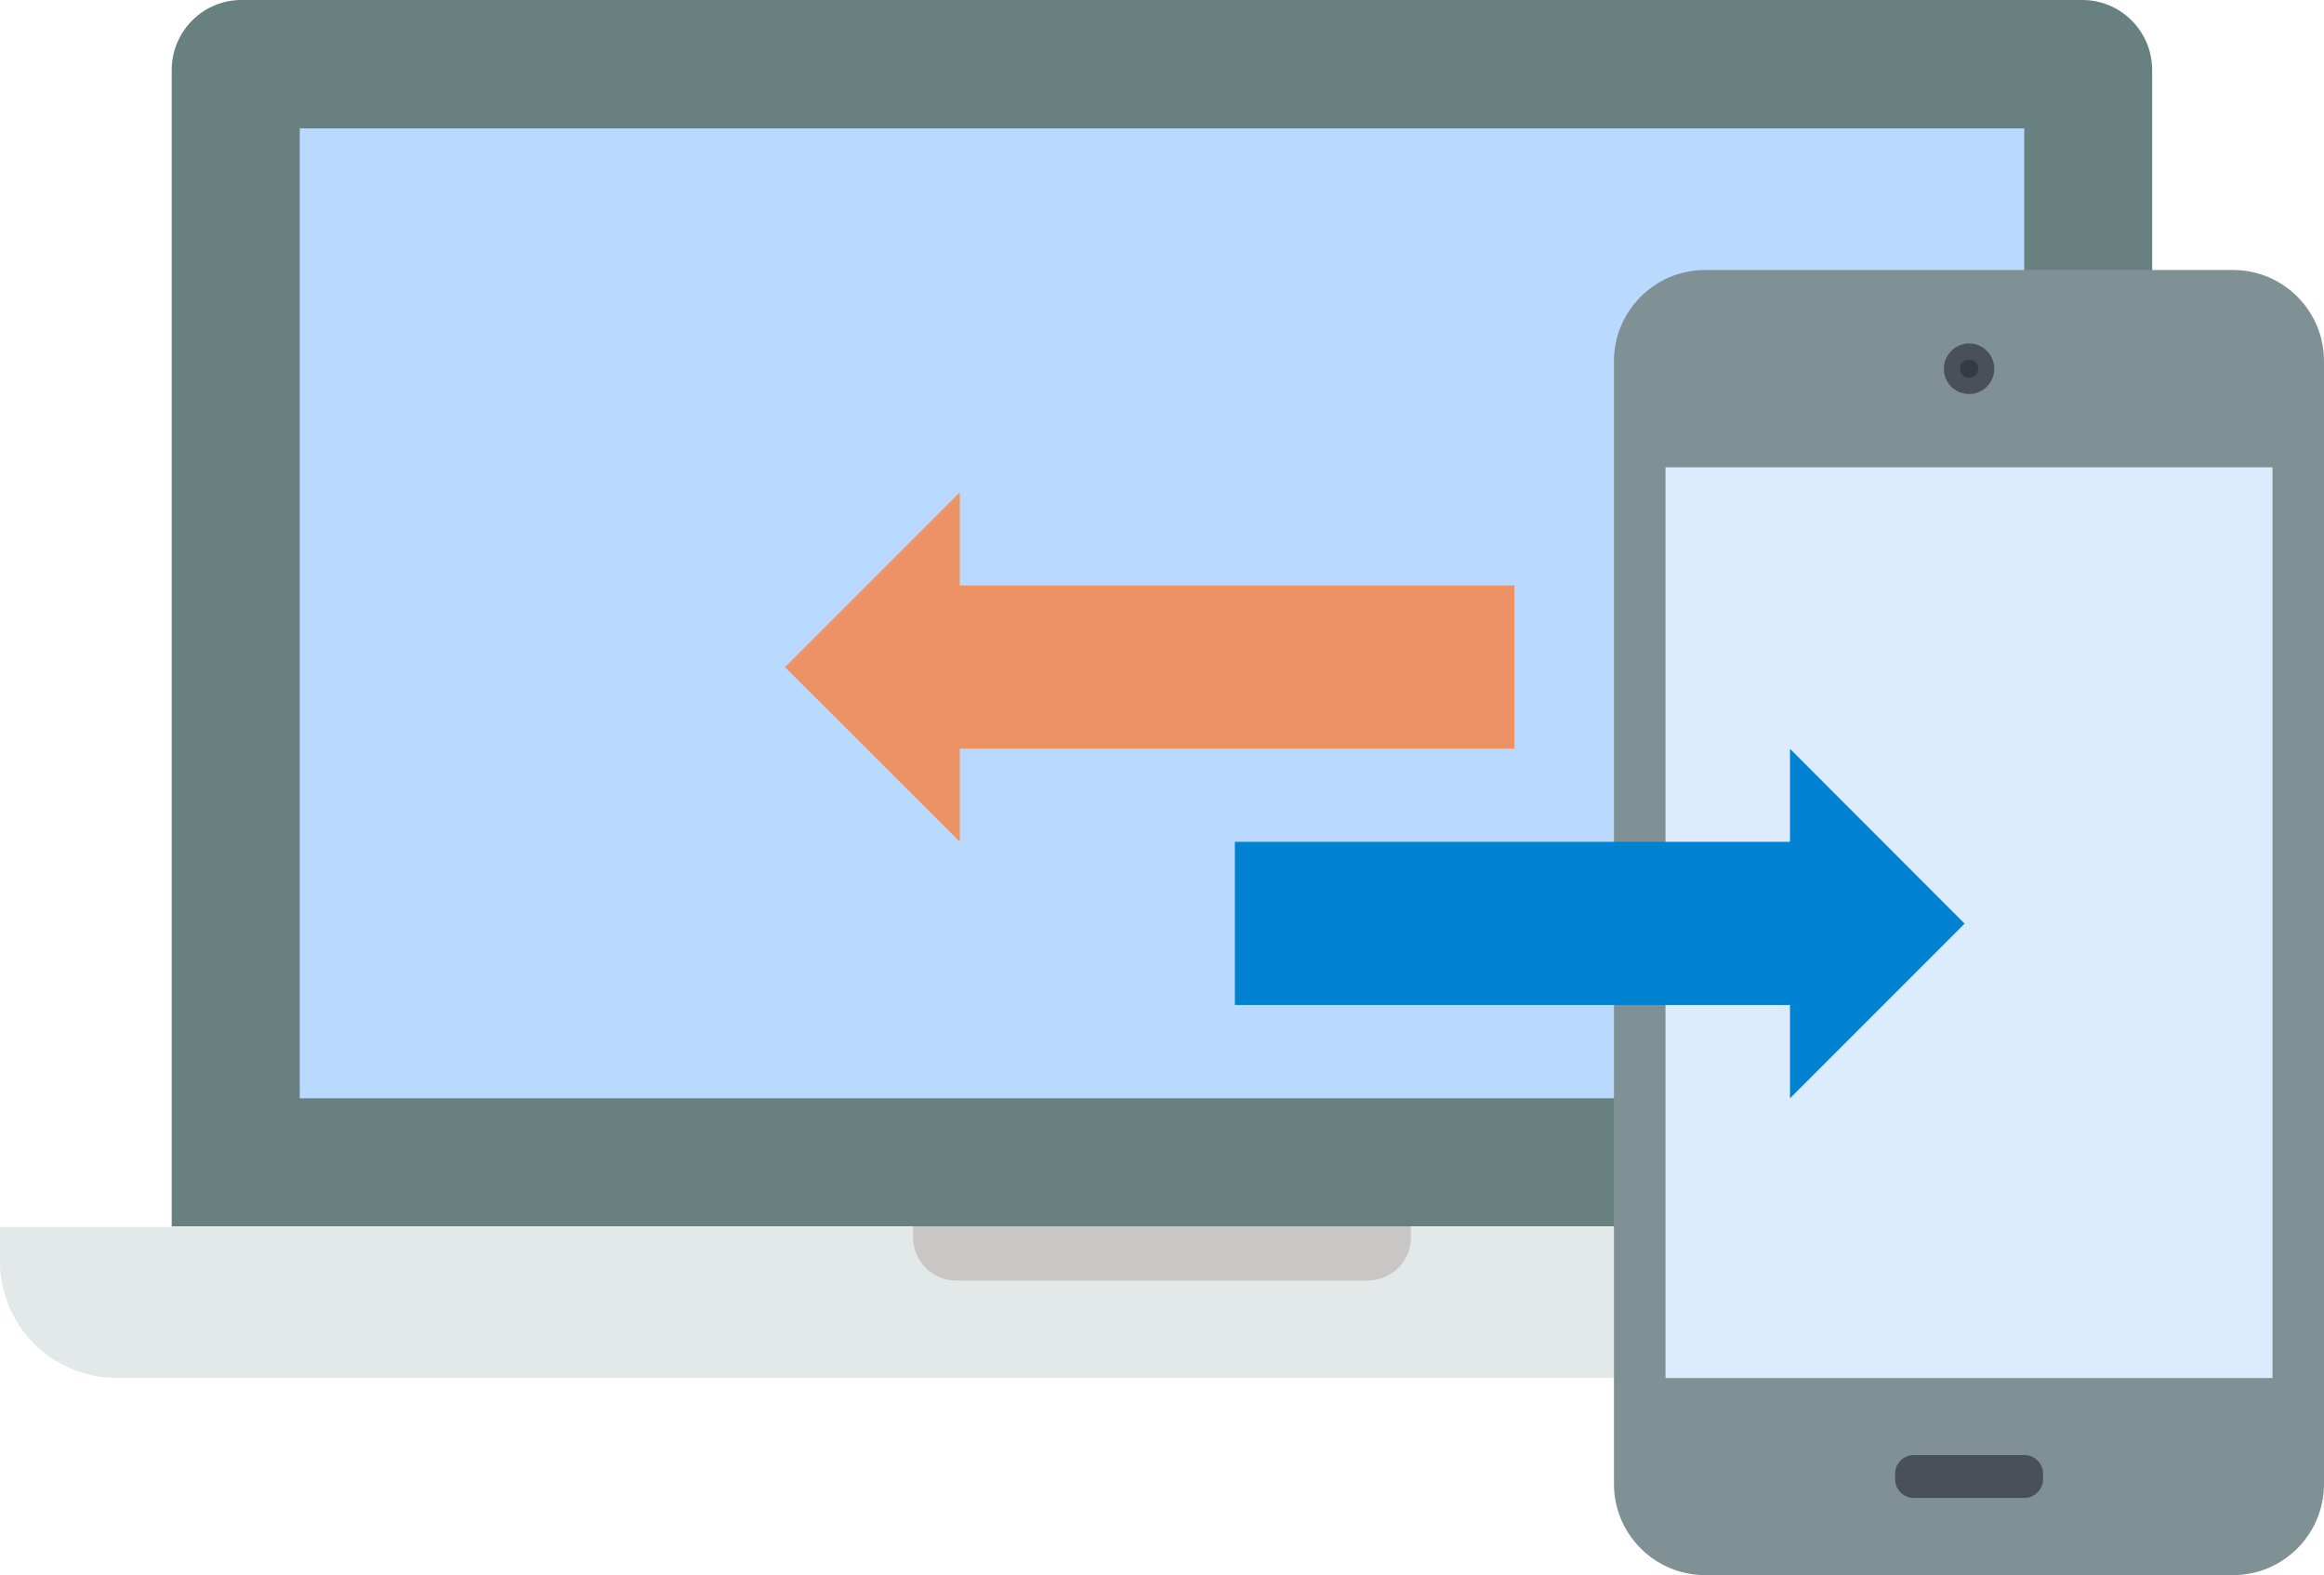 <?xml version="1.0" encoding="UTF-8"?>
<svg id="_レイヤー_2" data-name="レイヤー 2" xmlns="http://www.w3.org/2000/svg" viewBox="0 0 149.71 101.45">
  <defs>
    <style>
      .cls-1 {
        fill: #0082d2;
      }

      .cls-2 {
        fill: #698081;
      }

      .cls-3 {
        fill: #e3e8e8;
      }

      .cls-4 {
        fill: #ec9264;
      }

      .cls-5 {
        fill: #bad9ff;
      }

      .cls-6 {
        fill: #ddebff;
      }

      .cls-7 {
        fill: #c8c7c6;
      }

      .cls-8 {
        fill: #809195;
      }

      .cls-9 {
        fill: #495057;
      }

      .cls-10 {
        fill: #343b43;
      }
    </style>
  </defs>
  <g id="footer">
    <g>
      <g>
        <path class="cls-2" d="m11.06,78.99V4.51c0-1.15.44-2.31,1.32-3.19.87-.88,2.03-1.32,3.17-1.32h118.6c1.14,0,2.3.44,3.17,1.32.88.88,1.32,2.04,1.32,3.19v74.48H11.06Z"/>
        <path class="cls-3" d="m149.71,81.25c0,1.91-.74,3.84-2.2,5.3-1.46,1.46-3.39,2.2-5.3,2.2H7.5c-1.91,0-3.84-.74-5.3-2.2-1.46-1.46-2.2-3.39-2.2-5.3v-2.22h149.71v2.22Z"/>
        <path class="cls-7" d="m90.89,79.69c0,.72-.27,1.43-.82,1.98-.55.53-1.26.81-1.97.81h-26.5c-.7,0-1.41-.27-1.96-.81-.55-.55-.82-1.26-.82-1.98v-.7h32.07v.7Z"/>
        <rect class="cls-5" x="19.31" y="8.27" width="111.09" height="62.47"/>
      </g>
      <g>
        <path class="cls-8" d="m143.86,17.39h-34.03c-3.22,0-5.86,2.64-5.86,5.86v72.34c0,3.23,2.64,5.86,5.86,5.86h34.03c3.22,0,5.85-2.63,5.85-5.86V23.25c0-3.23-2.63-5.86-5.85-5.86Z"/>
        <rect class="cls-6" x="107.29" y="30.1" width="39.1" height="58.66"/>
        <path class="cls-9" d="m123.27,96.48c-.65,0-1.19-.55-1.19-1.2v-.37c0-.65.55-1.19,1.19-1.19h7.15c.65,0,1.19.53,1.19,1.19v.37c0,.65-.54,1.2-1.19,1.2h-7.15Z"/>
        <g>
          <path class="cls-9" d="m128.47,23.76c0,.89-.72,1.62-1.62,1.62s-1.63-.72-1.63-1.62.74-1.64,1.63-1.64,1.62.73,1.62,1.64Z"/>
          <path class="cls-10" d="m127.44,23.76c0,.32-.27.58-.59.58s-.59-.27-.59-.58c0-.34.25-.6.59-.6s.59.27.59.6Z"/>
        </g>
      </g>
      <g>
        <rect class="cls-1" x="79.55" y="54.22" width="36.04" height="10.51"/>
        <polygon class="cls-1" points="115.31 48.23 115.31 70.74 126.56 59.49 115.31 48.23"/>
      </g>
      <g>
        <rect class="cls-4" x="61.55" y="37.71" width="36.01" height="10.51"/>
        <polygon class="cls-4" points="61.83 31.71 61.83 54.22 50.57 42.97 61.83 31.71"/>
      </g>
    </g>
  </g>
</svg>